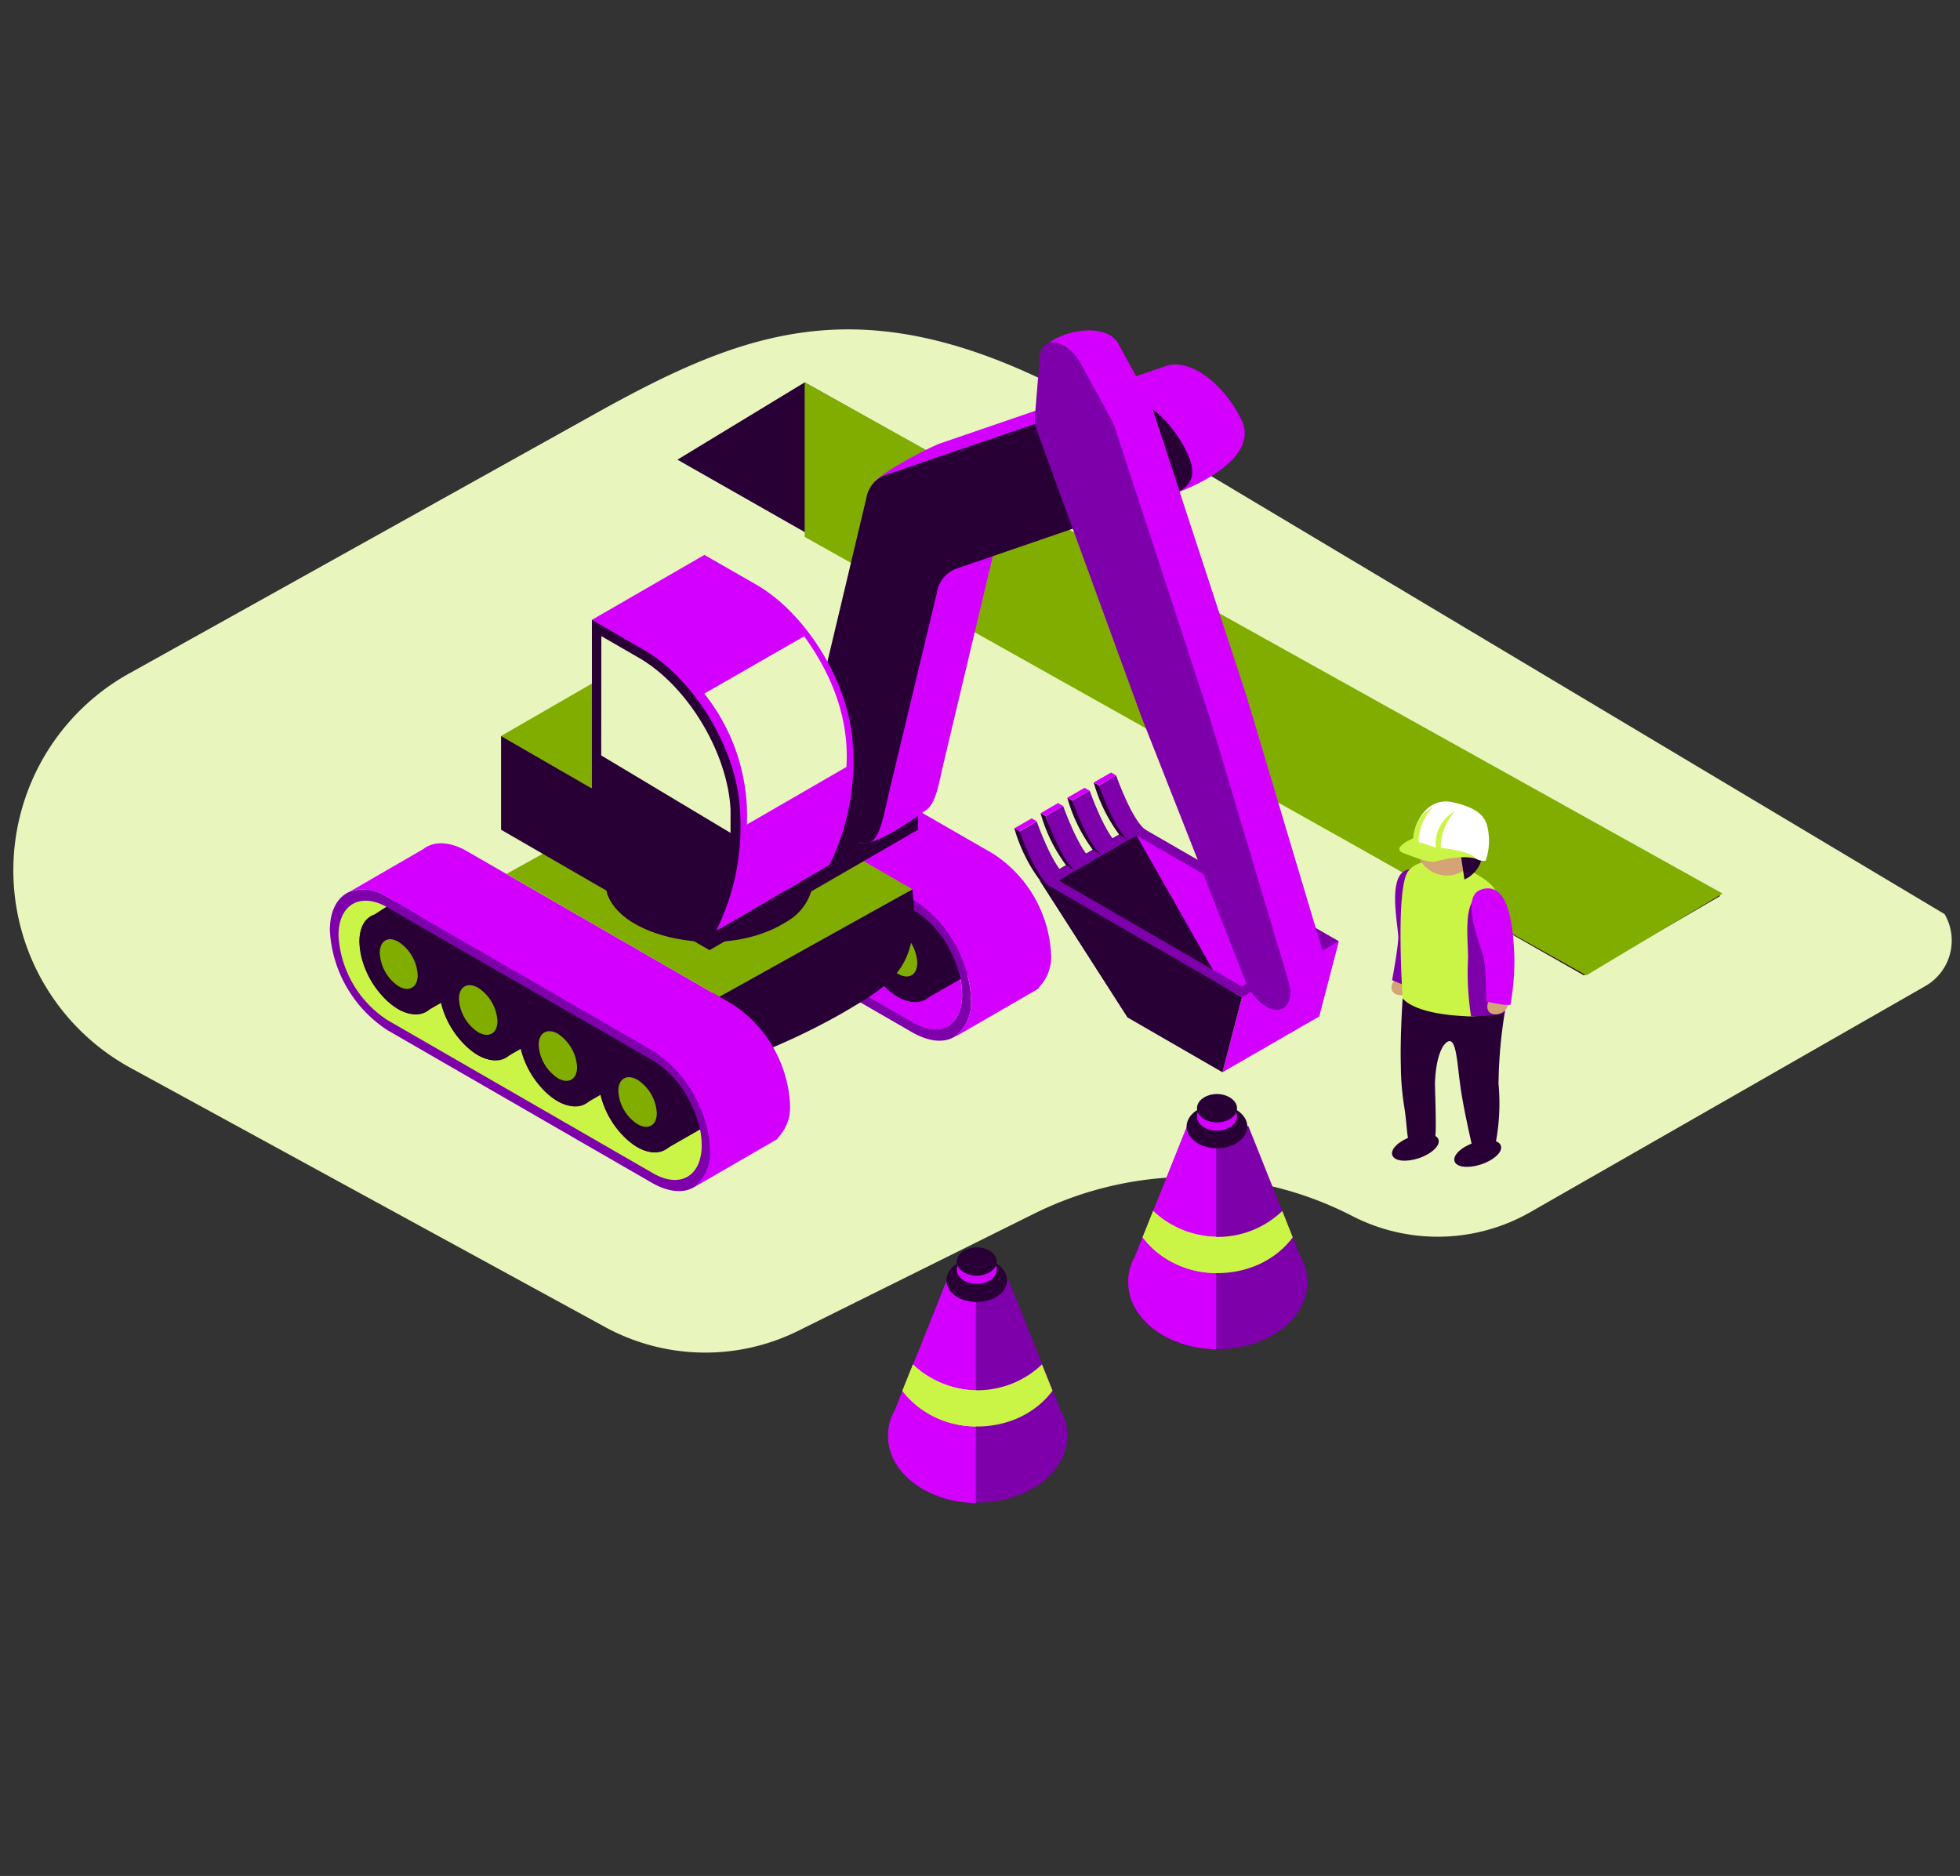 <svg id="Calque_1" data-name="Calque 1" xmlns="http://www.w3.org/2000/svg" viewBox="0 0 209.94 200.95"><rect x="0" y="0" width="209.94" height="200.95" fill="#333333" stroke="none"/><defs><style>.cls-1{fill:#e8f6be}.cls-13,.cls-2{fill:#290035}.cls-3{fill:#80ad00}.cls-12,.cls-4{fill:#d400ff}.cls-11,.cls-5{fill:#7e00aa}.cls-6{fill:#55360d}.cls-7{fill:#7d5219}.cls-8{fill:#ffab29}.cls-14,.cls-9{fill:#cbf546}.cls-10{fill:#4d3f34}.cls-11,.cls-12,.cls-13,.cls-14{fill-rule:evenodd}.cls-15{fill:#d4a476}.cls-16{fill:#fff}</style></defs><path class="cls-1" d="M14 72.05l50-27.87C81.4 34.5 94.56 30 119.69 45l88.6 52.92a5.62 5.62 0 0 1-2.07 7.71l-42.3 24.21a20 20 0 0 1-19.07.42 37.73 37.73 0 0 0-34.07-.26l-25.29 12.56a22.41 22.41 0 0 1-20.66-.4L14 114.4a24.12 24.12 0 0 1 0-42.35z"/><path class="cls-2" d="M86.19 40.96l98.07 55.01-14.6 8.51-97.1-55.24 13.63-8.28z"/><path class="cls-3" d="M86.19 40.96v16.55l83.72 46.97 14.6-8.76-98.32-54.76z"/><path class="cls-2" d="M121.72 88.33l-10.35 5.98 9.42 14.69 10.35-2.96-9.42-17.71z"/><path class="cls-4" d="M143.39 100.84l-2.1 8.05-10.15-2.85-9.41-16.55 21.66 11.35z"/><path class="cls-4" d="M143.39 100.84l-10.36 5.97-2.09 8.05 10.35-5.97 2.1-8.05z"/><path class="cls-2" d="M133.03 106.81l-2.09 8.05-10.15-5.86-9.42-14.69 21.66 12.5z"/><path class="cls-5" d="M111.37 94.3l19.54 11.29 2.13 1.23 10.35-6-21.66-12.5zm2 0l8.35-4.82 19.65 11.34-8.37 4.84z"/><path class="cls-4" d="M64.17 84.1a11.57 11.57 0 0 0 5.23 9.06l28.43 16.41c2.88 1.66 5.22.31 5.22-3a9.18 9.18 0 0 0-.57-3.07 10 10 0 0 0-.61-1.44L77.94 88.22a11.15 11.15 0 0 1-4.06-4.55L72.74 83l-3.34-1.92c-2.89-1.66-5.23-.31-5.23 3.02z"/><path class="cls-6" d="M68 81.91a29.76 29.76 0 0 1 4.25-2.46c1.69-1 3.37-.1 4.66 1.19 2 2 4.47 7 1.2 9-1.41.83-2.84 1.63-4.25 2.46-1.69 1-3.38.09-4.67-1.19a9.72 9.72 0 0 1-2.59-4.7c-.35-1.49-.33-3.69 1.4-4.3z"/><path class="cls-7" d="M74.77 89.57c0 2.67-1.87 3.75-4.18 2.42a9.24 9.24 0 0 1-4.19-7.25c0-2.67 1.87-3.75 4.19-2.42a9.26 9.26 0 0 1 4.18 7.25z"/><path class="cls-8" d="M72.64 88.34c0 1.32-.92 1.85-2 1.19A4.53 4.53 0 0 1 68.53 86c0-1.32.92-1.85 2.06-1.19a4.56 4.56 0 0 1 2.05 3.53z"/><path class="cls-6" d="M76.49 86.83a30.26 30.26 0 0 1 4.25-2.45c1.7-1 3.37-.1 4.66 1.18 2 2 4.48 7 1.2 9-1.41.83-2.84 1.63-4.25 2.45-1.69 1-3.37.1-4.66-1.18a9.64 9.64 0 0 1-2.59-4.7c-.32-1.49-.3-3.68 1.39-4.3z"/><path class="cls-7" d="M83.31 94.5c0 2.67-1.88 3.75-4.19 2.42a9.26 9.26 0 0 1-4.18-7.25c0-2.67 1.87-3.75 4.18-2.42a9.27 9.27 0 0 1 4.19 7.25z"/><path class="cls-8" d="M81.18 93.27c0 1.31-.92 1.85-2.06 1.19a4.54 4.54 0 0 1-2.06-3.56c0-1.32.92-1.85 2.06-1.19a4.53 4.53 0 0 1 2.06 3.56z"/><path class="cls-6" d="M85 91.76a29.7 29.7 0 0 1 4.25-2.45c1.69-1 3.37-.1 4.66 1.18 2 2 4.47 7 1.2 9-1.41.83-2.84 1.62-4.25 2.45-1.69 1-3.38.1-4.66-1.18a9.66 9.66 0 0 1-2.6-4.7c-.28-1.49-.26-3.69 1.4-4.3z"/><path class="cls-7" d="M91.84 99.43c0 2.67-1.87 3.75-4.18 2.41a9.22 9.22 0 0 1-4.19-7.24c0-2.67 1.87-3.76 4.19-2.42a9.24 9.24 0 0 1 4.18 7.25z"/><path class="cls-8" d="M89.71 98.2c0 1.31-.92 1.84-2 1.19a4.55 4.55 0 0 1-2.06-3.57c0-1.31.92-1.84 2.06-1.19a4.58 4.58 0 0 1 2 3.57z"/><path class="cls-2" d="M93.56 96.69a30.26 30.26 0 0 1 4.25-2.45c1.7-1 3.37-.11 4.67 1.18 2 2 4.47 7 1.19 9-1.41.83-2.83 1.62-4.25 2.45-1.69 1-3.37.09-4.66-1.18a9.63 9.63 0 0 1-2.59-4.69c-.31-1.5-.3-3.7 1.39-4.31z"/><path class="cls-2" d="M100.38 104.36c0 2.66-1.88 3.75-4.19 2.41A9.24 9.24 0 0 1 92 99.52c0-2.67 1.87-3.75 4.18-2.41a9.25 9.25 0 0 1 4.2 7.25z"/><path class="cls-3" d="M98.25 103.13c0 1.31-.92 1.84-2.06 1.19a4.56 4.56 0 0 1-2.06-3.57c0-1.31.92-1.84 2.06-1.19a4.55 4.55 0 0 1 2.06 3.57z"/><path class="cls-5" d="M63.23 83.55a13.63 13.63 0 0 0 6.17 10.69l28.43 16.41c1.82 1 3.44 1.09 4.57.3a4.5 4.5 0 0 0 1.6-3.86 10.49 10.49 0 0 0-.48-3 10.72 10.72 0 0 0-.49-1.37 13.23 13.23 0 0 0-5.2-6.3L73.28 82.24l-1-.61L69.4 80a4.52 4.52 0 0 0-4-.59c-1.34.59-2.17 1.98-2.17 4.14zm.94.55c0-3.33 2.34-4.68 5.23-3l3.34 1.9 1.14.66 24 13.83a10.88 10.88 0 0 1 4 4.54 10 10 0 0 1 .61 1.44 9.18 9.18 0 0 1 .57 3.07c0 3.33-2.34 4.68-5.22 3L69.4 93.16a11.57 11.57 0 0 1-5.23-9.06z"/><path class="cls-4" d="M65.38 79.4a4.52 4.52 0 0 1 4 .59l2.84 1.64 1 .61 24.61 14.17a13.23 13.23 0 0 1 5.2 6.3 10.72 10.72 0 0 1 .49 1.37 10.49 10.49 0 0 1 .48 3 4.5 4.5 0 0 1-1.6 3.86v.07l8.82-5.1.07-.15a4.7 4.7 0 0 0 1.29-3.6 13.62 13.62 0 0 0-6.17-10.69l-28.47-16.4c-1.88-1.07-3.56-1.07-4.69-.21z"/><path class="cls-9" d="M36.26 100.2a11.58 11.58 0 0 0 5.24 9.07l28.43 16.41c2.88 1.66 5.22.31 5.22-3a9.18 9.18 0 0 0-.57-3.07 11.3 11.3 0 0 0-.61-1.44L50 104.33a11.15 11.15 0 0 1-4-4.55l-1.14-.66-3.36-1.93c-2.89-1.66-5.24-.31-5.24 3.01z"/><path class="cls-2" d="M40.06 98a30.68 30.68 0 0 1 4.25-2.45c1.69-1 3.36-.1 4.66 1.19 2 2 4.47 7 1.2 9-1.41.83-2.84 1.63-4.25 2.45-1.69 1-3.38.1-4.67-1.18a9.72 9.72 0 0 1-2.59-4.7c-.31-1.48-.29-3.68 1.4-4.31z"/><path class="cls-2" d="M46.87 105.68c0 2.67-1.87 3.75-4.19 2.42a9.26 9.26 0 0 1-4.18-7.25c0-2.67 1.87-3.75 4.18-2.42a9.24 9.24 0 0 1 4.19 7.25z"/><path class="cls-3" d="M44.74 104.45c0 1.32-.92 1.85-2.06 1.19a4.56 4.56 0 0 1-2-3.56c0-1.32.92-1.85 2-1.19a4.53 4.53 0 0 1 2.06 3.56z"/><path class="cls-2" d="M48.59 102.94a30.26 30.26 0 0 1 4.25-2.45c1.7-1 3.37-.1 4.66 1.18 2 2 4.48 7 1.2 9-1.41.83-2.84 1.63-4.25 2.45-1.69 1-3.37.1-4.66-1.18a9.56 9.56 0 0 1-2.59-4.7c-.32-1.49-.3-3.69 1.39-4.3z"/><path class="cls-2" d="M55.4 110.61c0 2.67-1.87 3.75-4.18 2.41a9.24 9.24 0 0 1-4.22-7.24c0-2.67 1.87-3.75 4.18-2.42a9.24 9.24 0 0 1 4.22 7.25z"/><path class="cls-3" d="M53.28 109.38c0 1.31-.92 1.85-2.06 1.19a4.55 4.55 0 0 1-2.06-3.57c0-1.31.92-1.84 2.06-1.19a4.56 4.56 0 0 1 2.06 3.57z"/><path class="cls-2" d="M57.13 107.87a29.7 29.7 0 0 1 4.25-2.45c1.69-1 3.37-.11 4.66 1.18 2 2 4.47 7 1.2 9-1.41.83-2.84 1.62-4.25 2.45-1.69 1-3.38.1-4.67-1.18a9.72 9.72 0 0 1-2.59-4.7c-.31-1.49-.29-3.69 1.4-4.3z"/><path class="cls-2" d="M63.94 115.54c0 2.66-1.87 3.75-4.18 2.41a9.23 9.23 0 0 1-4.19-7.25c0-2.67 1.87-3.75 4.19-2.41a9.24 9.24 0 0 1 4.18 7.25z"/><path class="cls-3" d="M61.81 114.31c0 1.31-.92 1.84-2.05 1.19a4.56 4.56 0 0 1-2.06-3.57c0-1.31.92-1.84 2.06-1.19a4.58 4.58 0 0 1 2.05 3.57z"/><path class="cls-2" d="M65.66 112.8a30.26 30.26 0 0 1 4.25-2.45c1.7-1 3.37-.11 4.66 1.18 2 2 4.48 7 1.2 9-1.41.83-2.84 1.62-4.25 2.45-1.69 1-3.37.09-4.66-1.19a9.64 9.64 0 0 1-2.59-4.7c-.27-1.48-.27-3.68 1.39-4.29z"/><path class="cls-2" d="M72.48 120.46c0 2.67-1.88 3.75-4.19 2.42a9.24 9.24 0 0 1-4.18-7.25c0-2.67 1.87-3.75 4.18-2.41a9.23 9.23 0 0 1 4.19 7.24z"/><path class="cls-3" d="M70.35 119.24c0 1.31-.92 1.84-2.06 1.18a4.53 4.53 0 0 1-2.06-3.56c0-1.31.92-1.85 2.06-1.19a4.55 4.55 0 0 1 2.06 3.57z"/><path class="cls-5" d="M35.33 99.66a13.63 13.63 0 0 0 6.17 10.69l28.43 16.41c1.81 1 3.44 1.09 4.57.3a4.5 4.5 0 0 0 1.6-3.86 10.49 10.49 0 0 0-.48-3 10.2 10.2 0 0 0-.49-1.37 13.34 13.34 0 0 0-5.2-6.3L45.38 98.35l-1-.61-2.88-1.64a4.56 4.56 0 0 0-4-.6c-1.34.56-2.17 2-2.17 4.16zm.93.54c0-3.32 2.35-4.67 5.24-3l3.34 1.93 1.14.66 24 13.83a11 11 0 0 1 4 4.54 11.3 11.3 0 0 1 .61 1.44 9.18 9.18 0 0 1 .57 3.07c0 3.33-2.34 4.68-5.22 3l-28.44-16.4a11.58 11.58 0 0 1-5.24-9.07z"/><path class="cls-2" d="M97.74 95.26c.9 8.55-2.24 10.15-7.63 13.33a73.4 73.4 0 0 1-11.84 5.35l-2.17-4.69S73.58 108 77.94 105s6-4.63 10.32-5.71a46 46 0 0 0 9.48-4.03z"/><path class="cls-4" d="M37.48 95.5a4.56 4.56 0 0 1 4 .6l2.84 1.64 1 .61 24.55 14.17a13.34 13.34 0 0 1 5.2 6.3 10.2 10.2 0 0 1 .49 1.37 10.49 10.49 0 0 1 .48 3 4.5 4.5 0 0 1-1.6 3.86v.07l8.82-5.1.07-.15a4.72 4.72 0 0 0 1.29-3.6 13.65 13.65 0 0 0-6.17-10.7L50 91.17c-1.88-1.08-3.56-1.08-4.69-.2z"/><path class="cls-3" d="M54.26 93.61l22.8 13.16 20.68-11.51-22.8-13.17-20.68 11.52z"/><path class="cls-2" d="M64.86 89.14c-.33-4.83 6.62-6.51 10.24-6.68 3.9-.18 10.5.83 11.88 5.26a9.25 9.25 0 0 1 .17 2.68v3a5.72 5.72 0 0 1-3 5.39c-3.8 2.38-9.08 2.61-13.31 1.36-2.27-.68-4.89-2-5.78-4.34a8.84 8.84 0 0 1-.25-3.16c.05-1.15-.03-2.35.05-3.51z"/><ellipse class="cls-10" cx="76" cy="88.88" rx="11.17" ry="6.45"/><path class="cls-3" d="M53.67 78.84L76 91.73l22.33-12.89L76 65.95 53.67 78.84z"/><path class="cls-2" d="M76 91.73v10.05l22.33-12.9V78.84L76 91.73zm-22.33-2.85L76 101.78V91.73L53.67 78.84v10.04z"/><path class="cls-4" d="M104.05 46.35l20.83-7.14c2.48-.85 6.1 1.71 8.07 5.71 2 4-4.62 7.08-7.1 7.93l-17.61 4.68a3.22 3.22 0 0 0-2 2.47l-5.17 21.75c-.47 2-.8 4.18-1.74 4.92-.56.45-6.16 4.5-7.32 3.51l.88-4.43c-3.09-2.63-1-7-.29-10.14l.65-23.4c.3-1.26 6.45-4.37 7.45-4.71z"/><path class="cls-2" d="M98.14 49.76L119 42.62c2.48-.85 6.1 1.71 8.07 5.71 2 4-1.13 4.52-3.61 5.37l-21.09 7.24a3.21 3.21 0 0 0-2 2.47l-5.21 21.75c-.74 3.13-1.15 6.94-4.23 4.3-3.09-2.64-5-7.31-4.24-10.44l6.1-25.64a3.2 3.2 0 0 1 2-2.47z"/><path class="cls-4" d="M75.45 59.44L81 62.62c5.45 3.15 10 10.65 10.34 17.11a25 25 0 0 1-2.5 12.92l-12 7L63.4 66.4z"/><path class="cls-2" d="M63.4 66.4l5.51 3.18c5.45 3.14 10 10.65 10.34 17.11a25 25 0 0 1-2.5 12.92L63.4 91.9z"/><path class="cls-1" d="M64.41 68.14l4 2.31c5.22 3 9.54 10.17 9.84 16.29v2.48l-13.85-8.3zM80 88.32l10.66-6.16c.3-4.79-1.25-9.46-4.52-14l-10.7 6.14A21 21 0 0 1 80 88.32z"/><path class="cls-4" d="M114.79 42.25l-3.42-4c.2-2.46 6.89-4.22 8.41-1.44l3.16 5.78a6 6 0 0 1 .44 1l10.11 30.89 8.45 28.3c.39 1.29.2 2.36-.41 2.84-.22.18-4.17 2.42-4.17 2.42-1.22 0 .66-3.51 0-5.26l-11.14-28.3-11.1-30.42a4.49 4.49 0 0 1-.33-1.81z"/><path class="cls-5" d="M110.86 44.52l.51-6.26c.2-2.46 3-1.95 4.48.83l3.15 5.78a6 6 0 0 1 .44 1l10.11 30.89 8.45 28.3c.53 1.75 0 3.11-1.23 3.11-1.21 0-2.69-1.36-3.38-3.11l-11.14-28.3-11.1-30.42a4.49 4.49 0 0 1-.29-1.82zm.19 43.48s1.7 4.86 3.17 5.84l-1.85 1.07c-2-1.33-3.17-5.85-3.17-5.85z"/><path class="cls-2" d="M109.2 89s1.7 4.87 3.17 5.85l-1-.58a17.1 17.1 0 0 1-2.73-5.58z"/><path class="cls-4" d="M110.5 87.66l.55.32-1.85 1.06-.55-.31 1.85-1.07z"/><path class="cls-5" d="M113.88 86.34s1.71 4.86 3.18 5.84l-1.85 1.07c-1.95-1.32-3.18-5.84-3.18-5.84z"/><path class="cls-2" d="M112 87.41s1.71 4.86 3.18 5.84l-1-.58a17.1 17.1 0 0 1-2.73-5.58z"/><path class="cls-4" d="M113.33 86.02l.55.32-1.85 1.07-.54-.32 1.84-1.07z"/><path class="cls-5" d="M116.72 84.7s1.7 4.87 3.17 5.85l-1.84 1.06c-2-1.32-3.18-5.84-3.18-5.84z"/><path class="cls-2" d="M114.87 85.77s1.7 4.86 3.18 5.84l-1-.58a17.1 17.1 0 0 1-2.73-5.58z"/><path class="cls-4" d="M116.17 84.39l.55.31-1.85 1.07-.55-.32 1.85-1.06z"/><path class="cls-5" d="M119.55 83.06s1.71 4.87 3.18 5.85L120.88 90c-1.95-1.33-3.17-5.85-3.17-5.85z"/><path class="cls-2" d="M117.71 84.13s1.7 4.87 3.17 5.85l-1-.58a17.2 17.2 0 0 1-2.73-5.58z"/><path class="cls-4" d="M119.01 82.75l.55.31-1.85 1.07-.55-.32 1.85-1.06z"/><path class="cls-11" d="M108 137.05l1.5 3.75 4.12 10.29a5.16 5.16 0 0 1 .7 2.69c0 4-4.3 7.17-9.59 7.17s-9.58-3.21-9.58-7.17a5.15 5.15 0 0 1 .69-2.69l4.12-10.29 1.5-3.75z"/><path class="cls-12" d="M104.53 161c-5.21-.07-9.41-3.25-9.41-7.17a5.15 5.15 0 0 1 .69-2.69l4.12-10.29 1.5-3.75h3.1z"/><path class="cls-13" d="M104.62 139.46c1.79 0 3.25-1 3.25-2.32s-1.46-2.33-3.25-2.33-3.25 1-3.25 2.33 1.46 2.32 3.25 2.32z"/><path class="cls-12" d="M104.62 137.53c1.18 0 2.14-.68 2.14-1.52s-1-1.51-2.14-1.51-2.14.68-2.14 1.51.96 1.52 2.14 1.52z"/><path class="cls-13" d="M104.62 136.65c1.18 0 2.14-.68 2.14-1.52s-1-1.52-2.14-1.52-2.14.69-2.14 1.52.96 1.52 2.14 1.52z"/><path class="cls-14" d="M111.61 146.15l1.13 2.82c-3.81 5.11-12.27 5.11-16.08 0l1.13-2.82a10 10 0 0 0 13.82 0z"/><path class="cls-14" d="M104.53 152.8a10 10 0 0 1-7.87-3.8l1.13-2.82a10.29 10.29 0 0 0 6.74 2.76z"/><path class="cls-11" d="M133.71 120.62l1.5 3.75 4.11 10.29a5.06 5.06 0 0 1 .7 2.69c0 4-4.29 7.17-9.59 7.17s-9.58-3.21-9.58-7.17a5.15 5.15 0 0 1 .69-2.69l4.12-10.29 1.5-3.75z"/><path class="cls-12" d="M130.27 144.52c-5.22-.07-9.42-3.25-9.42-7.17a5.15 5.15 0 0 1 .69-2.69l4.12-10.29 1.5-3.75h3.11z"/><path class="cls-13" d="M130.35 123c1.79 0 3.25-1.05 3.25-2.33s-1.46-2.33-3.25-2.33-3.25 1.05-3.25 2.33 1.46 2.33 3.25 2.33z"/><path class="cls-12" d="M130.35 121.11c1.18 0 2.15-.69 2.15-1.52s-1-1.52-2.15-1.52-2.14.68-2.14 1.52.96 1.52 2.14 1.52z"/><path class="cls-13" d="M130.35 120.23c1.18 0 2.15-.69 2.15-1.52s-1-1.52-2.15-1.52-2.14.68-2.14 1.52.96 1.52 2.14 1.52z"/><path class="cls-14" d="M137.35 129.72l1.12 2.82c-3.81 5.11-12.27 5.11-16.08 0l1.13-2.82a10 10 0 0 0 13.83 0z"/><path class="cls-14" d="M130.27 136.37a10 10 0 0 1-7.88-3.83l1.13-2.82a10.24 10.24 0 0 0 6.75 2.76z"/><path class="cls-15" d="M151.29 105.82a1.38 1.38 0 0 1-1.65.73c-1.09-.4-.35-1.47-.35-1.47z"/><path class="cls-5" d="M151 93.12c3.45-.38 2.28 5.89 2.08 7.45a28.59 28.59 0 0 1-1.47 5.22c-.07.28-2.5-.8-2.5-.8s.55-2.88.66-4.41c.07-1.31-1.38-7.17 1.23-7.46z"/><path class="cls-2" d="M160.76 122.72c-.22-.64-1.5-.79-2.87-.32s-2.3 1.35-2.09 2 1.5.78 2.87.32 2.33-1.36 2.09-2zm-6.68-.66c-.22-.64-1.5-.79-2.87-.32s-2.3 1.35-2.08 2 1.49.78 2.86.32 2.3-1.36 2.09-2z"/><path class="cls-2" d="M150.24 106.92s-.29 4.35-.19 7.28a28.36 28.36 0 0 0 .37 4.42c.27 1.56.27 3.63.67 4.22s1.61.37 2.61-1c.2-.28 0-5.17 0-5.78.12-3.4 1.06-4.47 1.52-4.53.85-.11.87 2.82 1.31 5.54s1.37 6.62 1.37 6.62l2.22-.83a22.65 22.65 0 0 0 .39-6.76 51 51 0 0 1 .66-7.6z"/><path class="cls-9" d="M150.83 93.33c-1.38 1.79-.59 13.59-.59 13.59s.94 1.63 6.52 1.92a6.83 6.83 0 0 0 4.46-1.1s.17-10.86-1.21-12.64-7.21-4.32-9.18-1.77z"/><path class="cls-5" d="M160.29 96.49l-1.38-.83c-2.25.42-1.69 4.43-1.66 6.91a29.87 29.87 0 0 0 .32 6.29 16.4 16.4 0 0 0 3.63-.36c0-.83.17-5.24-.09-8.73a24.46 24.46 0 0 0-.55-3.28z"/><path class="cls-15" d="M161.53 107.65a1.38 1.38 0 0 1-1.47 1c-1.14-.17-.64-1.37-.64-1.37z"/><path class="cls-4" d="M158.67 95.28c3.3-1.07 3.41 5.31 3.53 6.88a27.08 27.08 0 0 1-.4 5.41c0 .29-2.6-.28-2.6-.28s0-2.93-.24-4.46c-.16-1.29-2.76-6.75-.29-7.55z"/><path class="cls-15" d="M151.71 91a3.33 3.33 0 1 0 3.17-3.87 3.55 3.55 0 0 0-3.17 3.87z"/><path class="cls-2" d="M156.86 94.21l-.4-2.68s-1.51 0-3.06-.12a7.23 7.23 0 0 1-1.84-.22 4.79 4.79 0 0 1 .85-3.13 4.14 4.14 0 0 1 2.68-1.26c1.63-.11 3.45.55 3.64 1.77a12.48 12.48 0 0 1 0 3.32 3.27 3.27 0 0 1-1.87 2.32z"/><path class="cls-9" d="M151.72 89.64l5.38.91 1.38 1.6s-1.12-.82-4.71.13c-.73.19-2.41-.52-3.37-.87-1.68-.6 1.32-1.77 1.32-1.77z"/><path class="cls-16" d="M151.87 88s1.1-2.64 3.71-2.07c3 .64 3.56 1.77 3.76 2.72a6.51 6.51 0 0 1-.21 3.54 1.37 1.37 0 0 1-1.13-.3c-.77-.87-4.27-1.13-4.27-1.13l-2.16-.69a3.28 3.28 0 0 1 .3-2.07z"/><path class="cls-9" d="M153.79 90.81a4 4 0 0 1 2.08-3.93 5.75 5.75 0 0 0-1.54 4.12zm-2.4-.43a4 4 0 0 1 2.08-3.93 5.8 5.8 0 0 0-1.54 4.12z"/></svg>